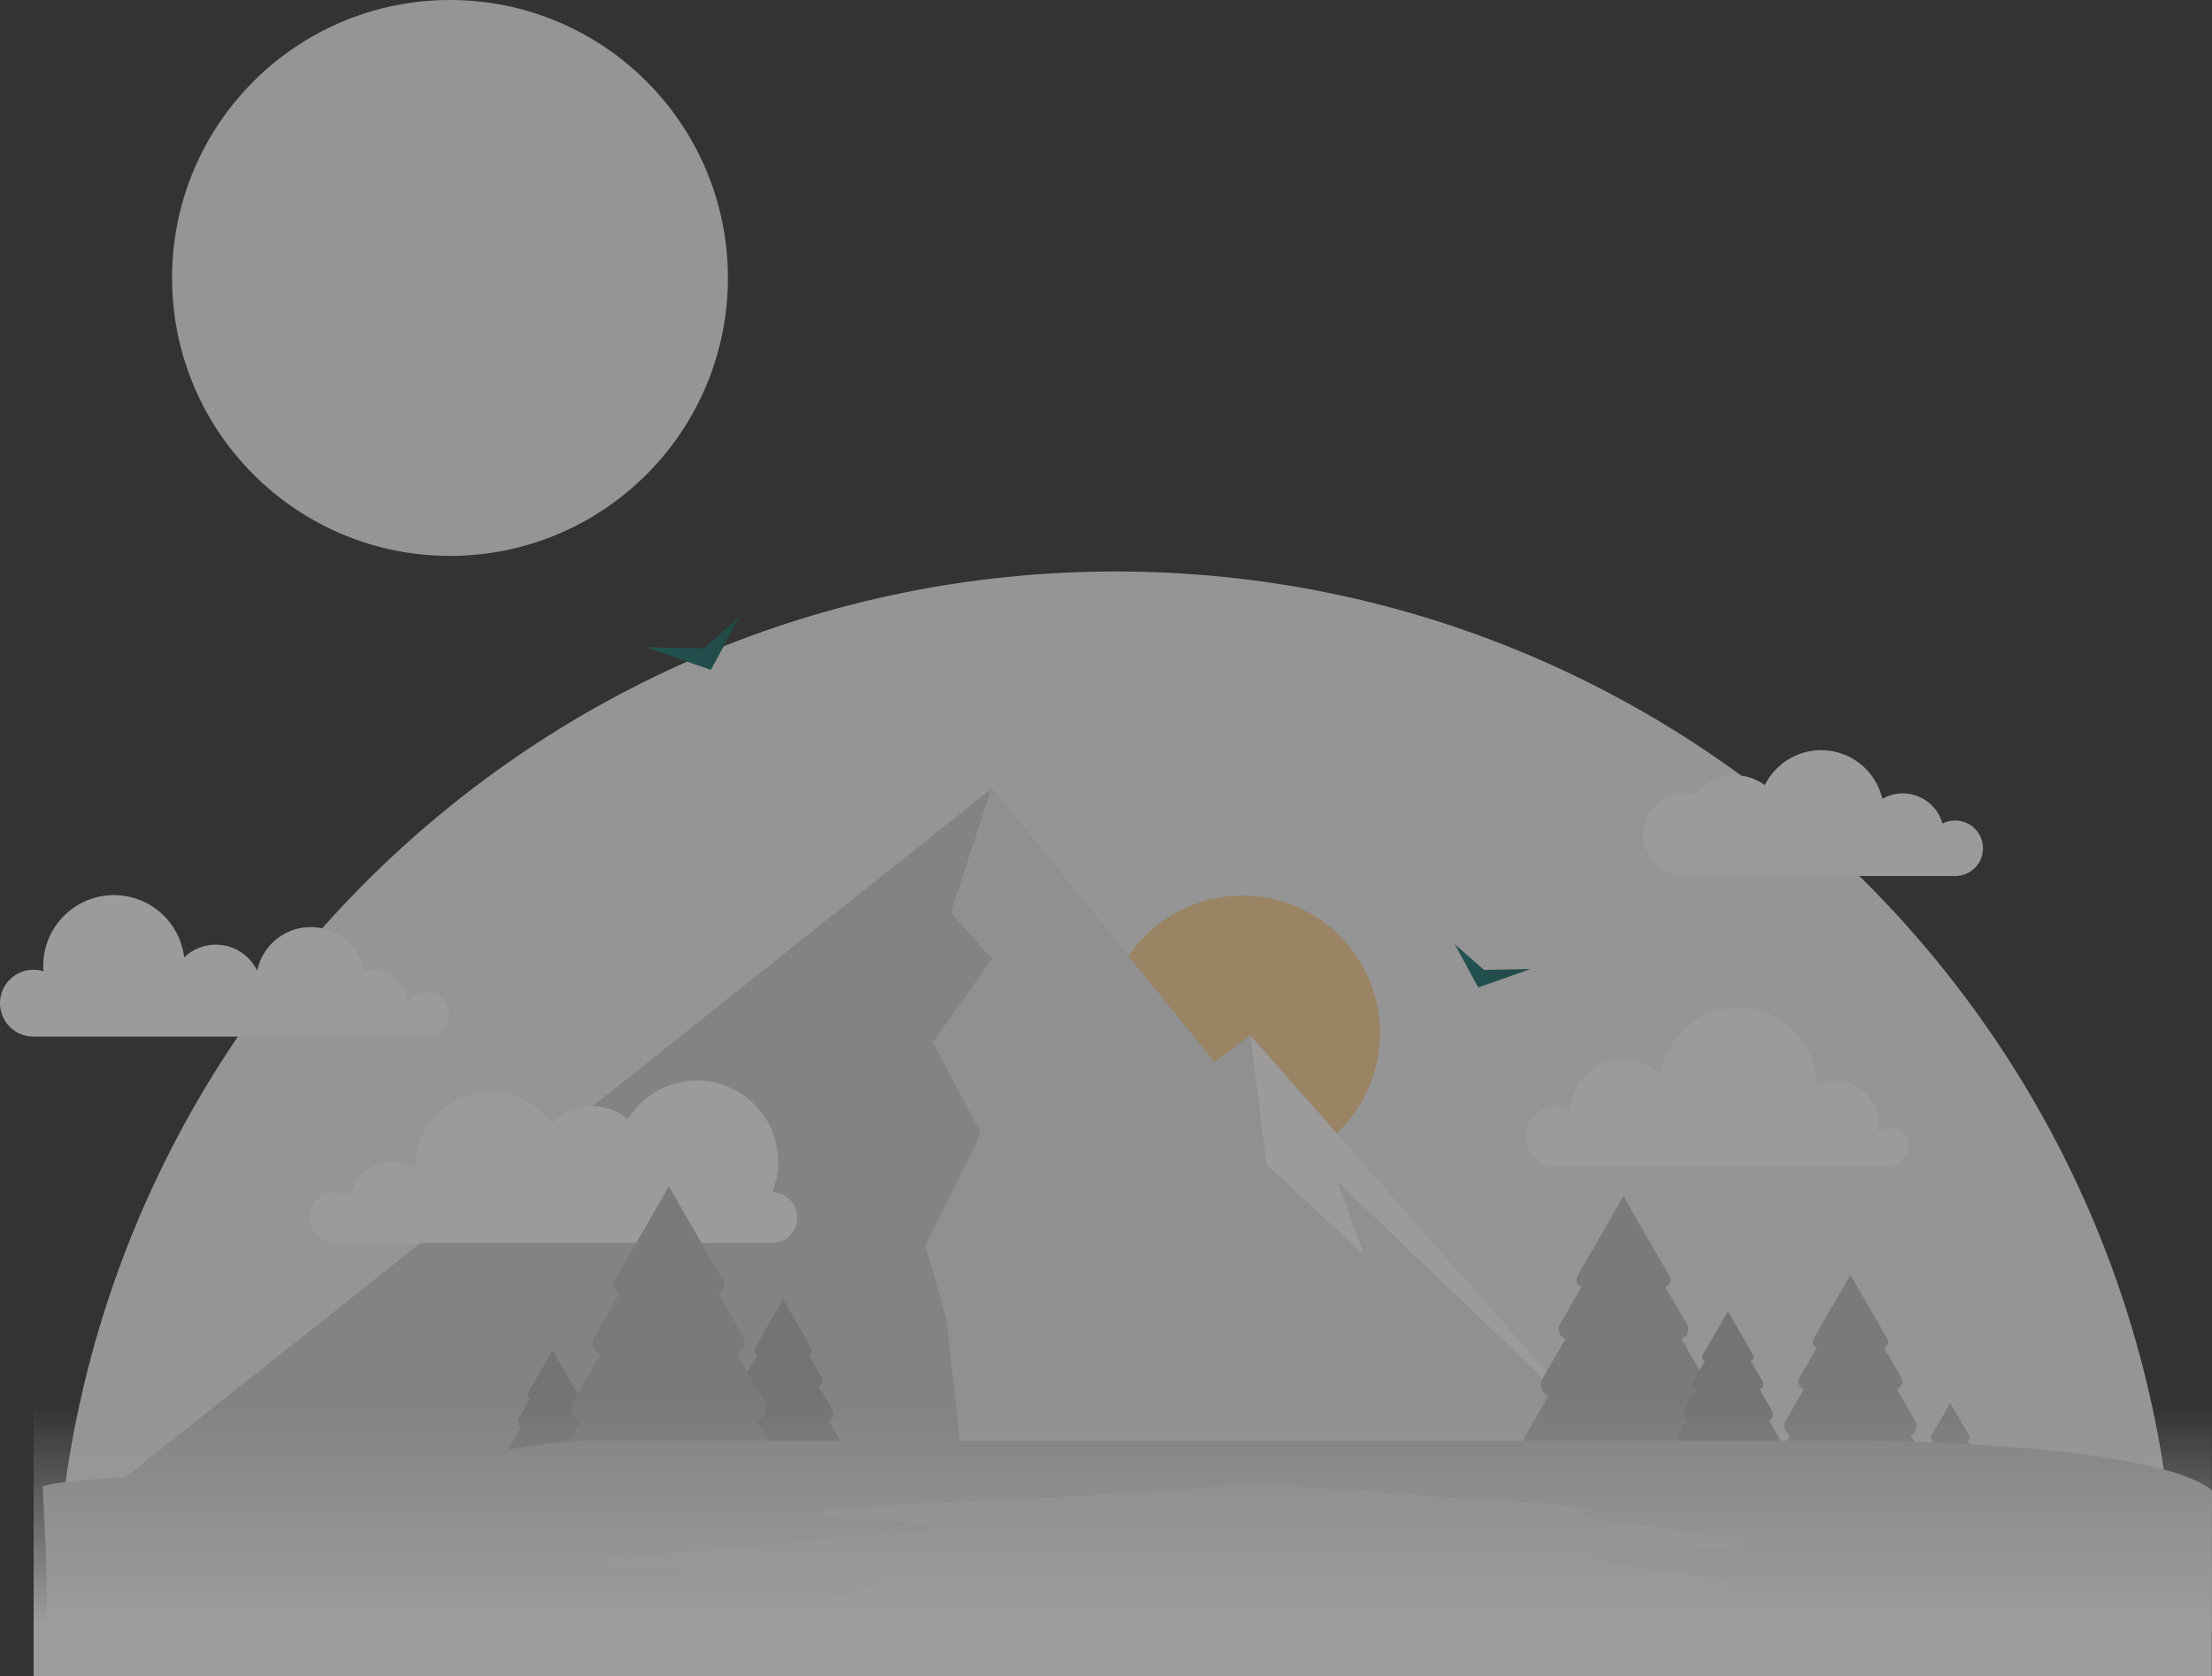 <svg xmlns="http://www.w3.org/2000/svg" xmlns:xlink="http://www.w3.org/1999/xlink" width="863.558" height="654.28" viewBox="0 0 863.558 654.28">
  <rect x="0" y="0" width="863.558" height="654.28" fill="#333333" stroke="none"/>
  <defs>
    <linearGradient id="linear-gradient" y1="0.5" x2="1" y2="0.5" gradientUnits="objectBoundingBox">
      <stop offset="0" stop-color="#137070"/>
      <stop offset="1" stop-color="#105e5a"/>
    </linearGradient>
    <linearGradient id="linear-gradient-3" x1="0.5" x2="0.5" y2="0.809" gradientUnits="objectBoundingBox">
      <stop offset="0" stop-color="#fff" stop-opacity="0"/>
      <stop offset="1" stop-color="#fff"/>
    </linearGradient>
  </defs>
  <g id="Group_3377" data-name="Group 3377" transform="translate(0 0.166)">
    <g id="Group_3376" data-name="Group 3376" transform="translate(0 0)" opacity="0.517">
      <g id="Group_3375" data-name="Group 3375" transform="translate(0 222.914)">
        <g id="Group_3370" data-name="Group 3370" transform="translate(21.47 0)">
          <path id="Path_3209" data-name="Path 3209" d="M129.2,620.781c0-228.682,185.383-414.066,414.065-414.066S957.336,392.1,957.336,620.781" transform="translate(-129.205 -206.715)" fill="#efefef"/>
          <circle id="Ellipse_375" data-name="Ellipse 375" cx="53.687" cy="53.687" r="53.687" transform="translate(387.652 180.199) rotate(-45)" fill="#ffc36c" opacity="0.71"/>
          <g id="Group_3368" data-name="Group 3368" transform="translate(0.009 84.486)">
            <path id="Path_3210" data-name="Path 3210" d="M595.81,352.758l-13.866,10.5L494.819,256.19l-.324.529c-7.975,6.353-253.5,202.084-363.338,288.645q-1.921,19.954-1.947,40.4h350.7l255.7-74.642Z" transform="translate(-129.21 -256.19)" fill="#ccc"/>
            <path id="Path_3211" data-name="Path 3211" d="M594.847,511.13l-252.264,7.3-6.168-55.379-8.282-28.113,19.85-39.794,1.664-4.749-1.35-2.538-17.178-32.371,23.121-32.515-16.068-18.156,15.886-48.624,87.122,107.06,13.853-10.488Z" transform="translate(11.559 -256.189)" fill="#e6e6e6"/>
            <path id="Path_3212" data-name="Path 3212" d="M402.445,312.744,408.9,363.1,447,398.724l-10.578-28.981L542.259,471.11Z" transform="translate(64.146 -216.169)" fill="snow"/>
          </g>
          <g id="Group_3369" data-name="Group 3369" transform="translate(231.023 17.734)">
            <path id="Path_3213" data-name="Path 3213" d="M264.492,228.964l25.022,8.844L300.73,217.1l-14.021,12.3Z" transform="translate(-264.492 -217.1)" fill="url(#linear-gradient)"/>
            <path id="Path_3214" data-name="Path 3214" d="M478.735,301.593l-20.372,7.2-9.132-16.86,11.416,10.011Z" transform="translate(-133.761 -164.143)" fill="url(#linear-gradient)"/>
          </g>
        </g>
        <g id="Group_3371" data-name="Group 3371" transform="translate(0 69.759)">
          <path id="Path_3215" data-name="Path 3215" d="M367.948,366.636a31.683,31.683,0,0,0-56.358-28.472,21.685,21.685,0,0,0-29.614,1.585,29.481,29.481,0,0,0-53.4,17.258c0,.282.034.553.041.833a15.862,15.862,0,0,0-25.19,10.8,9.934,9.934,0,1,0-5.958,17.872H367.713a9.938,9.938,0,0,0,.236-19.874Z" transform="translate(-66.467 -194.118)" fill="snow"/>
          <path id="Path_3216" data-name="Path 3216" d="M607.529,353.268a7.415,7.415,0,0,0-4.819,1.8,16.612,16.612,0,0,0-23.49-18.453,30.853,30.853,0,0,0-61.295-4.276,20.791,20.791,0,0,0-35.15,14.2,11.609,11.609,0,1,0-5.755,21.691H607.529a7.482,7.482,0,1,0,0-14.964Z" transform="translate(130.181 -205.89)" fill="snow"/>
          <path id="Path_3217" data-name="Path 3217" d="M613.994,275.03a10.762,10.762,0,0,0-4.892,1.178,16.091,16.091,0,0,0-23.477-9.657,24.528,24.528,0,0,0-45.875-5.342,19.585,19.585,0,0,0-27.165,3.781,16.117,16.117,0,1,0-4.136,31.692H613.994a10.827,10.827,0,1,0,0-21.653Z" transform="translate(149.229 -247.566)" fill="snow"/>
          <path id="Path_3218" data-name="Path 3218" d="M283.188,318.472a8.716,8.716,0,0,0-7.934,5.131c.014-.239.036-.476.036-.719a13,13,0,0,0-16.373-12.606,21.383,21.383,0,0,0-41.885-.077,17.9,17.9,0,0,0-28.5-5.207,27.609,27.609,0,0,0-55.019,3.321c0,.717.053,1.421.108,2.124a13.05,13.05,0,1,0-3.934,25.494H283.188a8.731,8.731,0,0,0,0-17.462Z" transform="translate(-116.632 -224.121)" fill="snow"/>
        </g>
        <g id="Group_3374" data-name="Group 3374" transform="translate(16.639 240.043)">
          <g id="Group_3372" data-name="Group 3372" transform="translate(178.18)">
            <path id="Path_3219" data-name="Path 3219" d="M542.317,443.095l-8.974-15.543a4.916,4.916,0,0,0,2.211-6.918l-8.921-15.451a3.873,3.873,0,0,0,2.157-5.615L520.325,384.9a2.822,2.822,0,0,0,1.7-4.133l-18.035-31.236L485.961,380.77a2.822,2.822,0,0,0,1.7,4.133L479.2,399.568a3.873,3.873,0,0,0,2.158,5.615l-8.921,15.451a4.916,4.916,0,0,0,2.211,6.918l-8.974,15.543a6,6,0,0,0,5.193,9h66.259A6,6,0,0,0,542.317,443.095Z" transform="translate(-65.026 -345.692)" fill="#bcbcbc"/>
            <path id="Path_3220" data-name="Path 3220" d="M541.444,426.961l-4.9-8.492a2.686,2.686,0,0,0,1.209-3.779l-4.874-8.443a2.115,2.115,0,0,0,1.178-3.067l-4.626-8.012a1.542,1.542,0,0,0,.931-2.259l-9.853-17.065-9.853,17.065a1.544,1.544,0,0,0,.932,2.259l-4.626,8.012a2.116,2.116,0,0,0,1.178,3.067l-4.874,8.443a2.686,2.686,0,0,0,1.209,3.779l-4.9,8.492a3.277,3.277,0,0,0,2.838,4.915h36.2A3.276,3.276,0,0,0,541.444,426.961Z" transform="translate(-40.778 -327.073)" fill="#afafaf"/>
            <path id="Path_3221" data-name="Path 3221" d="M328.931,430.151l-5.476-9.484a3,3,0,0,0,1.349-4.221l-5.442-9.426a2.364,2.364,0,0,0,1.317-3.427l-5.166-8.948a1.721,1.721,0,0,0,1.04-2.521l-11-19.059-11,19.059a1.721,1.721,0,0,0,1.04,2.521l-5.166,8.948a2.364,2.364,0,0,0,1.317,3.427l-5.444,9.426a3,3,0,0,0,1.351,4.221l-5.476,9.484a3.659,3.659,0,0,0,3.169,5.488h40.427A3.659,3.659,0,0,0,328.931,430.151Z" transform="translate(-194.662 -329.041)" fill="#afafaf"/>
            <path id="Path_3222" data-name="Path 3222" d="M585.05,435.471l-3.711-6.428a2.034,2.034,0,0,0,.915-2.862l-3.69-6.39a1.6,1.6,0,0,0,.893-2.322l-3.523-6.1a1.139,1.139,0,0,0,.726-1.672L569.2,396.777,561.742,409.7a1.14,1.14,0,0,0,.726,1.672l-3.521,6.1a1.6,1.6,0,0,0,.891,2.322l-3.689,6.39a2.033,2.033,0,0,0,.914,2.862l-3.711,6.428a2.48,2.48,0,0,0,2.148,3.721h27.4A2.48,2.48,0,0,0,585.05,435.471Z" transform="translate(-2.642 -312.26)" fill="#bcbcbc"/>
            <path id="Path_3223" data-name="Path 3223" d="M272.028,434.664l-4.786-8.291a2.621,2.621,0,0,0,1.18-3.689l-4.758-8.239a2.069,2.069,0,0,0,1.151-3l-4.517-7.821a1.5,1.5,0,0,0,.91-2.2l-9.619-16.66-9.618,16.66a1.5,1.5,0,0,0,.908,2.2l-4.515,7.821a2.067,2.067,0,0,0,1.151,3l-4.758,8.239a2.621,2.621,0,0,0,1.178,3.689l-4.785,8.291a3.2,3.2,0,0,0,2.77,4.8h35.337A3.2,3.2,0,0,0,272.028,434.664Z" transform="translate(-230.718 -320.76)" fill="#afafaf"/>
            <path id="Path_3224" data-name="Path 3224" d="M583.414,442.556l-7.2-12.468a3.941,3.941,0,0,0,1.774-5.548l-7.155-12.394a3.107,3.107,0,0,0,1.73-4.5l-6.791-11.762a2.265,2.265,0,0,0,1.368-3.316l-14.466-25.055-14.467,25.055a2.265,2.265,0,0,0,1.368,3.316l-6.791,11.762a3.106,3.106,0,0,0,1.73,4.5l-7.155,12.394a3.942,3.942,0,0,0,1.774,5.548l-7.2,12.468a4.811,4.811,0,0,0,4.167,7.216h53.147A4.811,4.811,0,0,0,583.414,442.556Z" transform="translate(-25.1 -332.972)" fill="#bcbcbc"/>
            <path id="Path_3225" data-name="Path 3225" d="M333.662,457.269l-10.529-18.236a5.809,5.809,0,0,0,2.579-8.168L315.226,412.7a4.554,4.554,0,0,0,2.536-6.6l-9.954-17.239a3.318,3.318,0,0,0,2-4.858l-21.2-36.72L267.412,384a3.318,3.318,0,0,0,2,4.858L259.463,406.1A4.552,4.552,0,0,0,262,412.7l-10.487,18.163a5.809,5.809,0,0,0,2.58,8.168l-10.529,18.236a7.05,7.05,0,0,0,6.1,10.576h77.89A7.05,7.05,0,0,0,333.662,457.269Z" transform="translate(-222.305 -347.284)" fill="#bcbcbc"/>
          </g>
          <g id="Group_3373" data-name="Group 3373" transform="translate(0 99.261)">
            <path id="Path_3226" data-name="Path 3226" d="M114.191,480.172c3.5-.442.351-47.773,0-56.934,15.26-4.96,95.18-4.984,112.473-4.984h0a169.571,169.571,0,0,0,28.2-2.343l48.211-8.157a169.394,169.394,0,0,1,28.2-2.343H814.428c70.258,0,132.333,7.058,146.681,19.412v55.349H114.191Z" transform="translate(-114.191 -405.411)" fill="#ccc"/>
            <path id="Path_3227" data-name="Path 3227" d="M370.353,429.526,168.344,444.615c-1.94.145-1.776,2.1.176,2.1l113.641-.415c1.868-.007,2.141,1.834.309,2.082l-131.22,17.741c-1.829.248-1.562,2.083.3,2.082L374.8,467.95c1.837,0,2.136,1.8.343,2.076l-33.4,5.167c-1.75.271-1.525,2.032.268,2.09,203.069,6.7,406.644,6.3,609.655-1.2,1.849-.068,1.983-1.911.152-2.106L788.852,456.72c-1.819-.193-1.7-2,.135-2.087l153.359-6.89c1.913-.085,1.925-2,.014-2.1l-149.988-7.585c-1.889-.1-1.909-1.981-.024-2.1l62.217-3.782c1.772-.108,1.916-1.856.171-2.092a2218.379,2218.379,0,0,0-600.092,1.168" transform="translate(-109.652 -407.266)" fill="#ccc" style="mix-blend-mode: soft-light;isolation: isolate"/>
            <path id="Path_3228" data-name="Path 3228" d="M342.235,427.66l36.474,2.953c2.6.212,2.613,2.782.014,3l-121.609,10.4c-2.676.229-2.55,2.9.142,3.012l102.905,4.232c2.292.094,2.889,2.211.811,2.877l-49.8,16c-2.155.692-1.412,2.9.968,2.881Q495.3,471.7,678.453,470.39c2.672-.019,3.024-2.649.4-3l-86.742-11.561a462.792,462.792,0,0,0,99.679-.21c2.425-.268,2.49-2.643.085-2.985l-50.432-7.155c-2.51-.357-2.281-2.85.273-2.99l56.693-3.111c2.573-.14,2.778-2.657.244-2.992l-59.31-7.852c-2.579-.342-2.3-2.915.323-3h0c.852-1.925-30.888-3.466-53.593-4.928-23.25-1.5-46.433-4.373-69.787-4.481-38.477-.178-30.96,1.448-46.638,2.235q-35.638,1.788-71.281,3.518l-56.033,2.765C339.654,424.781,339.564,427.443,342.235,427.66Z" transform="translate(-35.234 -398.25)" fill="snow" opacity="0.3"/>
          </g>
        </g>
      </g>
      <path id="Path_3229" data-name="Path 3229" d="M0,0H850.348V106.012H0Z" transform="translate(13.128 548.102)" fill="url(#linear-gradient-3)"/>
      <circle id="Ellipse_376" data-name="Ellipse 376" cx="108.5" cy="108.5" r="108.5" transform="translate(67.171 -0.166)" fill="#efefef"/>
    </g>
  </g>
</svg>

